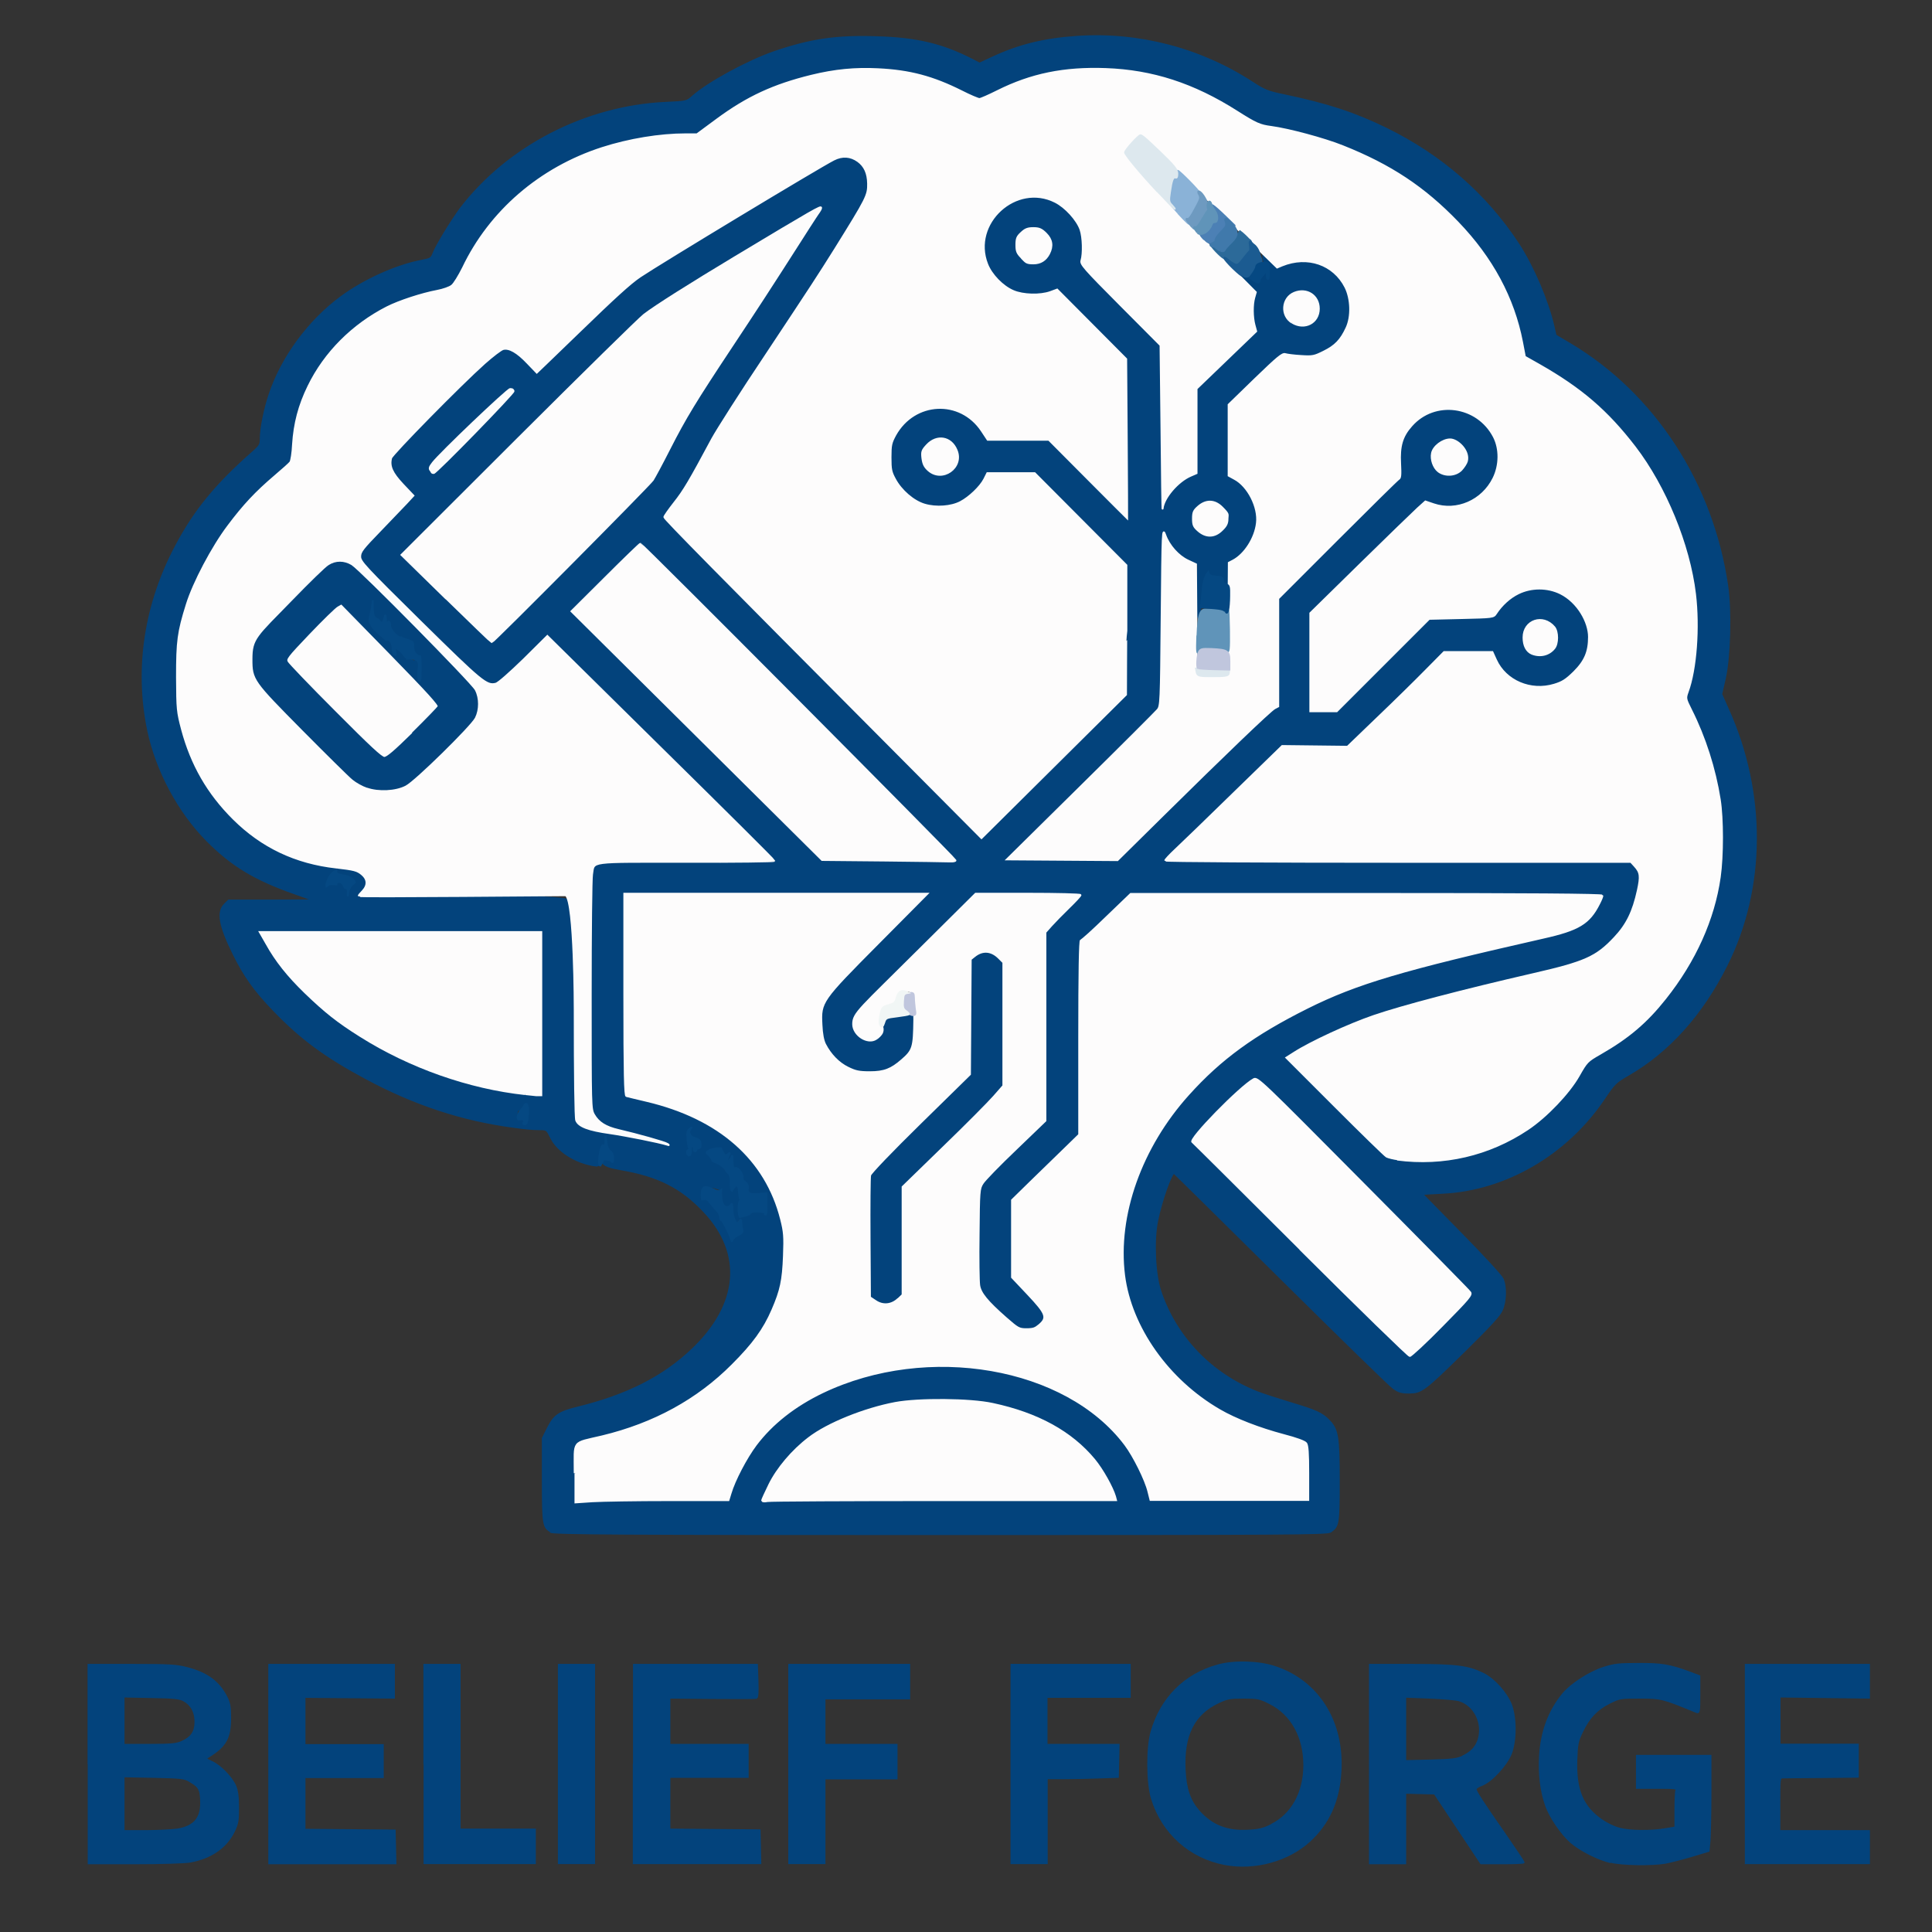 <?xml version="1.0" encoding="UTF-8"?>
<svg id="Layer_1" xmlns="http://www.w3.org/2000/svg" version="1.1" viewBox="0 0 1024 1024">
  <rect x="0" y="0" width="1024" height="1024" fill="#333333" stroke="none"/>
  <!-- Generator: Adobe Illustrator 29.8.3, SVG Export Plug-In . SVG Version: 2.1.1 Build 3)  -->
  <defs>
    <style>
      .st0 {
        fill: #054882;
        stroke: #054882;
      }

      .st1 {
        fill: #03437c;
        stroke: #03437c;
      }

      .st2 {
        fill: #4c80b5;
        stroke: #4c80b5;
      }

      .st3 {
        fill: #6094b9;
        stroke: #6094b9;
      }

      .st4 {
        fill: #c0c6dd;
        stroke: #c0c6dd;
      }

      .st5 {
        fill: #8ab2d7;
        stroke: #8ab2d7;
      }

      .st6 {
        fill: #fdfcfc;
        stroke: #fdfcfc;
      }

      .st7 {
        fill: #1b5b91;
        stroke: #1b5b91;
      }

      .st8 {
        fill: #2c6a99;
        stroke: #2c6a99;
      }

      .st9 {
        fill: #4079ab;
        stroke: #4079ab;
      }

      .st10 {
        fill: #f1f6f5;
        stroke: #f1f6f5;
      }

      .st11 {
        fill: #6e9ac0;
        stroke: #6e9ac0;
      }

      .st12 {
        fill: #dde8ee;
        stroke: #dde8ee;
      }
    </style>
  </defs>
  <g id="others">
    <path id="_x32_8" class="st1" d="M925.3,935v-52.6h65.3v17.4l-23.7-.3-23.7-.3v25.5h41.5v17l-18.9.2c-10.4,0-19.7.2-20.8.2-1.9,0-1.9,0-1.9,14.2v14.2h47.5v17h-65.3v-52.6"/>
    <path id="_x32_81" class="st1" d="M649.2,988c-18.5-3.5-33-16.5-38.6-34.6-2.6-8.2-2.7-26.9-.3-35.4,5.1-17.9,17.7-30.5,35.2-35.3,8.6-2.4,21.6-2,30.1.8,22.9,7.5,36.4,28.8,34.9,55.3-.9,15.6-6.1,27.4-16.4,36.9-11.3,10.4-29.1,15.3-44.9,12.3M673.9,967.2c10.9-5.4,17.4-17.1,17.4-31.6s-6.3-27-18.5-33c-5.2-2.6-6.3-2.8-13.7-2.8s-8.7.3-13.2,2.4c-13.3,6.2-18.9,17.5-18,36,.5,10,2.6,16.2,7.5,21.8,6.7,7.6,14.8,10.9,26,10.3,5.8-.3,8-.8,12.5-3"/>
    <path id="_x32_82" class="st1" d="M853.7,987c-6.7-1.6-16-6.3-20.9-10.5-5-4.3-11.3-13.5-13.4-19.7-2.6-7.4-3.7-16.3-3.2-25.7.7-13.2,4.8-24.2,12.3-33.3,4.1-5,13.9-11.4,21.4-13.8,5.6-1.8,7.8-2.1,19-2.1s15.7.4,27.3,4.8l4.5,1.7v9.8c0,9-.1,9.7-1.5,9.2-17.9-7.4-18.8-7.6-29.9-7.6-10.3,0-10.8,0-16.2,2.7-6.7,3.3-11,7.8-14.6,15.4-2.4,5-2.7,6.6-3,15.1-.5,15.7,3.3,24.8,13.5,31.8,2.6,1.8,6.7,3.8,9.3,4.4,5.5,1.5,16.8,1.6,24.3.3l5.4-.9v-9.2c0-5,.2-9.8.5-10.5.5-1.2-.8-1.3-10.2-1.3h-10.7v-17h39v19.7c0,10.8-.3,22.2-.5,25.2l-.5,5.5-9,2.7c-5,1.5-11.3,3.1-14,3.6-7.1,1.2-22.8,1-28.9-.5"/>
    <path id="_x32_83" class="st1" d="M536.1,935v-52.6h62.7v17h-44.1v25.4h38.2l-.2,8.5-.2,8.5-9.3.3c-5.1.2-13.6.4-18.9.4h-9.5v45h-18.7v-52.6"/>
    <path id="_x32_84" class="st1" d="M296.2,935v-52.6h18.7v105.1h-18.7v-52.6"/>
    <path id="_x32_85" class="st1" d="M46.9,935v-52.6h22.8c20,0,23.6.2,29.4,1.7,10.5,2.7,16.7,7.2,20.9,15.3,1.6,3.1,2,5.1,2,11,0,11-2.5,15.2-11.9,20.9-1.4.8-1.1,1.1,2.2,2.6,4.4,2,10.3,8,12.4,12.7,1,2.3,1.5,5.6,1.5,11.3,0,7.1-.2,8.6-2.3,12.9-4.1,8.3-12.1,13.9-23.1,15.9-2.8.5-15.5.9-29.4.9h-24.4v-52.6M93.9,969.7c8.8-1.4,12.7-5.7,12.7-14s-1.6-9-6.4-11.9c-2.5-1.5-4.7-1.7-18.8-2l-15.9-.3v29h11.7c6.4,0,13.9-.4,16.7-.8M96.5,923.2c5.1-2.3,7.1-5.4,7.1-10.6s-2.1-9.1-6.1-11.3c-2.3-1.3-5.3-1.6-17.4-1.8l-14.6-.3v25.6h13.8c11.6,0,14.3-.3,17.2-1.6"/>
    <path id="_x32_86" class="st1" d="M726.1,935v-52.6h21.8c23.8,0,30.1.8,38.1,4.7,5.8,2.8,12.3,10.1,14.8,16.3,2.7,7.1,2.7,19,0,26.1-2.4,6-10.5,14.8-15.5,16.6-1.7.6-3.2,1.6-3.2,2.1,0,1.3,3.6,6.9,15.4,23.8,5.5,8,10.1,14.8,10.1,15.1s-5.1.5-11.3.5h-11.3l-12.3-18.5-12.3-18.5-7.8-.2-7.8-.2v37.4h-18.7v-52.6M775.2,931c4.5-2.1,7-4.7,8.4-8.7,2.9-8.7-1.9-18.6-10.2-21.1-1.5-.5-8.6-1.1-15.7-1.4l-12.9-.5v34.1l13.4-.3c11.3-.3,14-.6,17.2-2.1"/>
    <path id="_x32_87" class="st1" d="M336,935v-52.6h65.2l.3,8.6c.2,5.5,0,8.7-.6,8.9-.5.2-11.1.2-23.5.1l-22.6-.2v25h41.5v17h-41.5v27.9l23.9.2,23.9.2.2,8.7.2,8.7h-67.1v-52.6"/>
    <path id="_x32_88" class="st1" d="M418.3,935v-52.6h63.6v17.8h-44.9v24.6h38.2v17.8h-38.2v44.9h-18.7v-52.6"/>
    <path id="_x32_89" class="st1" d="M142.7,935v-52.6h66.1v17.4l-23.7-.2-23.7-.2v25.5h41.5v17h-41.5v27.9l23.9.2,23.9.2.2,8.7.2,8.7h-66.9v-52.6"/>
    <path id="_x32_810" class="st1" d="M224.9,935v-52.6h18.7v87.3h39.9v17.8h-58.5v-52.6"/>
  </g>
  <g id="anvil_brain_belief_forge">
    <path id="_x32_811" class="st1" d="M292,811.7c-4-2.2-4.3-3.7-4.3-27.3v-22.1s2.7-5.4,2.7-5.4c3.4-6.7,5.8-8.4,16-10.9,26-6.4,45-16,60.4-30.6,25.1-23.8,27.5-50.9,6.5-73.2-12.1-12.9-24.4-19.1-44.4-22.5-5.1-.9-9.6-2-9.5-4.3-.7-1.2,4-.7,4.9.5.3.5.6-.4.6-1.8,0-1.7-.6-3.1-1.6-3.8-1-.7-1.8-2.4-2-4.5l-.3-3.4v3.6c-1.6,7.5-1.5-1.2-1.8,1.4-.9.9-1.7,4.2-1.8,8.3,0,2.3-.2,2.3-3.3,1.8-9.7-1.8-18.6-7.6-22-14.5-2.2-4.4-2.2-4.5-6.2-4.5s-8.2-.5-13.3-1.2c-27.4-3.6-52.7-11.9-78.6-25.8-21.8-11.7-34.5-21.1-49.1-36.3-10-10.4-15.4-18-21.2-29.8-7.3-14.8-8.6-22-4.6-26l2.1-2.1h22.7c0,0,22.7-.1,22.7-.1l-10.4-3.7c-21.1-7.4-33.3-14.8-46.4-28-15.1-15.2-26.8-37.1-31.3-58.5-6.8-32.8-1.6-66.9,14.9-97.8,9.9-18.7,21.3-32.5,40.4-49.3,4.1-3.6,4.4-4.2,4.4-7.6,0-5.2,2.1-15.7,4.7-23.3,6.6-19.7,20.9-39.1,38.1-51.7,12.1-8.9,29.2-16.6,42.5-19.1,4.7-.9,5.2-1.2,6.2-3.8,1.4-3.9,9.8-17.6,14.4-23.8,25.1-32.8,66.2-54.1,108.6-56.1,11.3-.5,11.4-.6,14.4-3.3,8.2-7.3,29.1-18.7,43.3-23.6,19.3-6.6,32.9-8.6,54.2-7.9,21,.6,34.7,3.8,50.5,11.9l4.1,2.1,6.9-3.2c14.2-6.6,27.4-9.8,44.9-11,32.6-2.2,65.4,6.4,92.8,24.3,6.5,4.2,8.2,4.9,17,6.7,22.7,4.8,37.2,9.5,53.9,17.7,29.2,14.3,52.9,35,70,61.1,7.9,12.1,15.6,30.2,18.7,43.7l1.1,4.8,7.6,4.5c44.7,26.6,75.5,74,83.4,128.3,1.9,13.2,1.3,37.5-1.3,49l-1.9,8.3,3.5,7.9c20.1,44.4,19.8,94.9-.7,135.8-13,26-30.8,45.8-52.2,58.1-6.6,3.8-7.3,4.5-12.9,12.8-19.8,29.3-52.1,48.1-85.5,49.7-6,.3-10.8.6-10.8.6,0,0,9.3,9.5,20.7,21.1,11.4,11.6,21.3,22.3,22,23.9,1.9,4,1.7,11.9-.4,16.6-1.2,2.8-6.6,8.6-19.7,21.5-21.6,21.2-22.9,22.1-29.4,22.2-4,0-5.5-.4-8.3-2.4-1.9-1.3-28.7-27.5-59.6-58.1-30.9-30.6-56.4-55.8-56.7-55.9-1.4-.6-6.9,14.9-9,25.5-2.1,10.4-1.3,28.4,1.8,37.4,8.2,24.3,26.9,43.7,51.3,53.3,3,1.2,10.9,3.7,17.4,5.7,13.7,4.1,16.9,5.5,20.6,9.4,4.6,4.7,5.2,8.6,5.2,31.9s-.3,24-4.4,26.9c-1.7,1.2-22.4,1.3-206.7,1.3-168.4,0-205.2-.2-206.8-1.2M354.2,795.1h31.5l1.1-3.6c2-6.9,8.3-18.9,13.4-25.7,16.9-22.4,46.7-37,83.5-41,38.5-4.2,78.6,7.5,102,29.7,3.5,3.4,8.2,8.4,10.3,11.2,4.5,6,10.7,18.6,12.3,24.9l1.1,4.4h83.6v-14.2c0-10.4-.3-14.7-1.1-15.8-.7-1-5.1-2.6-12-4.4-36.6-9.8-61.1-28.2-75.6-57.2-7.7-15.3-10.4-28-9.4-44.4,3.6-63.8,58.3-117.9,144.3-142.8,18.6-5.4,38-10.2,78.4-19.3,18.8-4.3,24.4-7.6,29.6-17.9,1-2,1.8-4,1.8-4.4s-39.1-.9-125-.9h-125l-12.8,12.3c-7,6.8-13.1,12.3-13.6,12.3s-.9,17.3-.9,51.5v51.5l-7.9,7.7c-4.3,4.2-12.3,12-17.8,17.3l-9.9,9.7v40.9l8.5,9c9.7,10.3,10.5,12.4,5.9,16.3-2,1.7-3.5,2.2-6.8,2.2s-4.5-.3-10.8-5.9c-10-8.8-13.5-13.2-14.2-17.4-.3-2-.4-14.2-.3-27.3.3-22.6.4-23.8,2.1-26.7,1-1.6,8.9-9.8,17.6-18.1l15.7-15.1v-99.9l3.1-3.5c1.7-1.9,5.9-6.2,9.3-9.5,3.4-3.3,6.2-6.3,6.2-6.7s-12.5-.7-27.8-.7h-27.8l-29.1,28.9c-16,15.9-30.6,30.8-32.4,33.1-3.7,4.7-4.3,8.3-2,11.6,1.4,2,5.9,4.3,8.4,4.3s6.3-4.7,6.3-7.4c0-4.2,1.5-5.2,9.1-5.8l7-.6v8c0,7.5-.2,8.2-2.5,11.5-5.4,7.4-11.8,10.7-20.8,10.8-5.7,0-7.5-.3-11.7-2.4-5-2.4-9.2-6.8-12.1-12.4-1-2-1.7-5.5-1.9-10.4-.6-12-.3-12.5,30.2-43.3l25.9-26.1h-160.6v53.5c0,42,.2,53.5,1.1,53.7.6.2,5.4,1.3,10.8,2.6,38.5,9.2,63.3,30.9,71.2,62.7,1.7,6.7,1.8,9.1,1.5,19.5-.5,13-1.6,18.2-6.1,28.6-4.5,10.3-10.1,18.1-21.2,29.2-18.5,18.5-41.6,31.1-69,37.8-16.4,4-14.6,1.5-14.6,19.5v15.4l9-.6c5-.3,23.2-.6,40.6-.6M500.3,795.1h91.1l-.5-1.9c-1.4-4.8-6.7-14.3-11-19.5-12.2-14.7-30-24.5-53.9-29.6-11.9-2.5-39.3-2.8-51.6-.5-16.4,3.1-35.9,11-45.8,18.6-8.6,6.6-16.7,16.1-20.9,24.6-2.2,4.3-3.9,8.2-3.9,8.6s1.2.5,2.6.2,43.7-.5,93.7-.5M764.6,702.6c14.3-14.6,15.8-16.3,14.8-17.7-.6-.9-26.2-26.9-56.9-57.8-54.1-54.5-55.8-56.2-57.8-55.1-7.1,3.8-34.8,32.1-32.5,33.3.2.1,25.9,25.7,57.2,56.8,31.2,31.1,57.4,56.6,58.1,56.6s8.5-7.3,17.2-16.1M391.2,654.4c2-.9,2.5-1.5,2.1-3-.3-1-.5-2.7-.5-3.7-.5-5.7-2.5,2.9-3.3-.9-.9-1.7-1.5-4.3-1.4-6.6,0-7.6-1.4.9-2.4-.7-2.6.4-3.8-2.6-3.6-8.8-3-1.9-11.2-3.7-10.1,5.2.5-1.1,3.7-.5,5.4,1.7,0,.7.9,2.2,2.1,3.4s2.1,2.9,2.1,3.8.3,1.7.7,1.7c.6,0,4.3,7.3,4.9,9.5.4,1.7.6,1.8.9.6.2-.7,1.5-1.8,3-2.4M392.8,643.2c0-1.6.1-1.7,1.9-.4,1.7,1.2,2,1.2,3.4,0,1.2-1.9,8.4-2.1,7.4,1,.7.4.9-1.2.8-5.3v-5.9c-.1,0-3.6.3-3.6.3-5.1.4-6.7-.3-6.3-2.7.2-1.3-.2-2.5-1.2-3.4-.9-.8-1.6-2.1-1.6-2.8,0-2.1-2.6-5.3-3.9-4.8-.9.3-1.2-.4-1.3-3.1,0,0-.1-3.6-1.8,2.6-1.3-.4-1.5-4-.3-6.1.8-1.5.7-1.6-.4-.6-1.5,1.2-1.8.9-6.4-3.2-.8,0-2.4.5-3.4,1.1-1.8,1-1.8,1.2-.5,2.3.8.6,1.8,2.1,2.2,3.3,4.9-.1,4.9,5.9,7.3,5.4,2,1.9,2.4,2.9,2.3,6.1,0,2.1.2,4,2.6-1.2.7.7,1.5,3.1,1.6,5.3.2,2.2.6,4.3.8,4.8s.2.8-.2.8-.7,1.9-.7,4.2c0,2.3.4,4.2.7,4.2s.6-.8.6-1.7M768.9,614.4c21.8-3.1,40.6-12.7,56.4-28.7,5.8-5.9,9.2-10.3,12.3-15.7,4.1-7.3,4.5-7.7,11.3-11.6,15-8.6,24.4-16.6,34.5-29.3,15.8-19.9,25.7-41.9,28.9-64.3,1.6-11.2,1.6-31,0-41.1-2.6-16.4-8-33.1-15.2-47.5-3-6-3.1-6.2-1.8-9.6,4.3-12,6-34.2,3.9-51.8-3.1-26-15.8-56.8-31.9-77.9-14.7-19.2-28.4-30.9-50.7-43.6l-7.6-4.3-1.5-7.8c-4.5-23.4-15.9-44.5-34.1-63.4-17.8-18.5-35.6-30.3-61-40.4-10-4-28.8-9.1-37.8-10.2-6.1-.8-8.1-1.7-18.2-8.1-23.1-14.6-44.9-21.7-69.5-22.6-22.2-.8-39.6,2.7-57.4,11.7-4.5,2.3-8.9,4.2-9.6,4.2s-5-1.9-9.5-4.1c-25-12.5-50.9-15.2-79.8-8.2-19.9,4.8-33.8,11.3-49.8,23.1l-10.7,7.9h-5.9c-13.8,0-30.1,2.7-44.4,7.3-32.8,10.7-59.4,33.6-73.7,63.5-2,4.2-4.7,8.5-5.9,9.4-1.2.9-4.8,2.2-7.9,2.8-19,3.5-35.3,11.7-48.9,24.6-8.9,8.5-14.2,15.6-19.2,25.9-5,10.2-7.5,19.8-8.2,30.9-.3,4.5-.9,8.8-1.4,9.4-.5.7-4.2,3.9-8.1,7.3-25.7,21.7-43.8,51.1-50.7,82.1-1.2,5.4-1.5,10.5-1.4,24.6,0,17.1.2,18.2,2.7,27.7,4.9,18.6,13.7,33.8,27.3,47.3,14.9,14.9,32.9,23.4,54.4,25.8,9.5,1.1,11.1,1.5,13.6,3.6,3.1,2.6,3.3,5.8.4,8.9-1.2,1.3-2.1,2.4-2.1,2.6s24.7.2,54.9,0c0,0,54.9-.4,59.6,3.3v56.7c0,35.6.3,57.5.8,58.9,1.2,3.2,6.4,5.1,17.8,6.8,8.3,1.2,25.9,4.7,30.4,6.1,1.2.4,1.2.3.1-.4-1.3-.9-15.9-5-25.8-7.3-7-1.6-10.8-4-13.1-8.2-1.7-3.1-1.7-4.1-1.7-63.2,0-33.1.4-61.9.7-64.2,1.2-7.3-2.6-6.7,50-6.6,25.7,0,46.7-.2,46.6-.5s-27.2-27.3-60.2-59.9l-60.1-59.3-12.5,12.4c-7.2,7.1-13.5,12.6-14.8,12.9-4.9,1.2-7.2-.6-39.9-32.9-29.8-29.4-32-31.8-32-34.5,0-2.5,1.3-4.2,10.4-13.6,5.7-5.9,12.1-12.5,14.1-14.7l3.7-4-5.6-5.9c-5.7-6.1-7.3-9.6-6.2-14,.5-2.2,36.6-38.8,49.5-50.3,4.3-3.8,8.8-7.2,9.9-7.5,3.1-.8,7.4,1.7,12.9,7.4l4.9,5.1,4.7-4.5c2.6-2.5,10.5-10.1,17.5-16.9,19.2-18.7,27.2-25.9,32.5-29.5,10.7-7.2,94.8-58,102.7-62,4.5-2.3,8.8-2,12.8.8,3.6,2.6,5.3,6.4,5.4,11.9.1,6.3-.5,7.6-17.5,34.8-8.9,14.2-11.6,18.4-36.3,55.6-13.3,20.1-26.3,40.3-28.8,44.9-12.2,22.6-15.2,27.6-20.1,33.9-2.9,3.7-5.3,7.2-5.3,7.6,0,.9,29.4,30.7,116,117.7l52.1,52.4,38.3-38,38.3-38v-34.3c.1,0,.2-34.3.2-34.3l-24.3-24.4-24.3-24.4h-25.1l-1.6,3.2c-2.1,4.1-8,9.7-12.6,12.1-4.9,2.5-13,3.1-19,1.4-5.9-1.7-12.5-7.5-15.8-13.6-1.9-3.7-2.3-5.4-2.3-11.5,0-6.4.3-7.7,2.5-11.8,10.1-18.3,34.5-19.5,45.9-2.2l3.1,4.7h32.4l20.7,20.8c11.4,11.4,20.7,20.8,20.8,20.8s0-19-.2-42.2l-.3-42.2-18.3-18.4-18.3-18.4-3.5,1.3c-5.5,2-14.6,1.8-19.7-.5-16.8-7.4-20.7-29-7.6-42.1,11.1-11.1,27.4-10.5,38,1.3,2.1,2.4,4.5,6.1,5.2,8.3,1.4,4.1,1.7,12.7.5,16.4-.6,1.9,1.3,4.1,20.6,23.5l21.3,21.4.5,44.3c.3,24.4.5,43.4.6,42.3.5-5.8,8.1-14.7,15-17.5l3-1.3v-44.8l15.8-15.2,15.8-15.2-.9-3.3c-1.1-4.1-1.2-10.9-.1-14.6.8-2.6.6-3-3-6.5-2.1-2-3.8-4.2-3.8-4.7.2-.6,4.3.9,5.6,1.7,2.6,2.1,3.7,2.3,3.7.7s1-2.1,2.2-3.2c4.7-6,.5,2.8,2.1,2.2.4.3.8-1.6.8-4.2s-.3-4.6-1.1-4.3c-1.3.5-2.7-.9-2.2-5.3,0-.4,1.7,1.2,3.8,3.5,3.7,4.2,3.8,4.2,6.6,3.1,13.6-5.5,27.5-.7,33.7,11.5,3.1,6.2,3.4,15.6.6,21.6-3,6.5-6,9.6-12.1,12.6-5,2.5-5.9,2.6-12,2.3-3.6-.2-7.4-.7-8.4-1-1.4-.5-4.2,1.8-15.9,13.1l-14.1,13.7v37.6l3.1,1.7c7.2,3.9,12.9,15,11.9,23.4-.9,8-6.4,16.6-12.7,19.9-2.2,1.2-2.3,1.5-2.3,7.2s-.2,5.9-1.5,5.7c-.8-.2-1.6-1.1-1.7-2.1-.2-1.5-.9-1.9-3.8-2.1-2.9-.2-3.6-.6-5.7-.1-.5.5-1.1,4.4-1.4,8.6-.3,4.3-.9,7.8-1.3,7.8-.7-.5-.7,7.4-1.6,4.7-.5-2-.6-8.4-.3-15.4l.5-12-4.3-1.9c-5.3-2.3-10.5-8-12.5-13.7-1.4-4.1-1.5-3-1.9,43.2-.4,45.8-.5,47.4-2.1,49.4-.9,1.2-19.3,19.5-40.8,40.7l-39.1,38.6,29.3.2,29.3.2,23.6-23.3c32.9-32.5,57.5-56,59.7-57.2l1.9-1v-57.2l31.3-31.3c17.2-17.2,31.9-31.6,32.5-32,1-.5,1.1-2.2.8-8.2-.5-9.4,1-14.5,6-20.1,12.3-14,35-10.9,43.7,5.9,3.3,6.4,3.2,15.1-.2,22-5.9,11.9-19.5,17.8-31.7,13.8l-4.4-1.5-4,3.6c-2.2,2-15.9,15.3-30.5,29.6l-26.5,26v52h14l24.5-24.5,24.5-24.5,17.1-.4c16.8-.4,17.1-.5,18.3-2.4,3-4.6,7.3-8.5,11.8-10.7,6.9-3.4,15.5-3.4,22.4,0,9.2,4.5,15.1,13.5,15.1,23.1s-2.1,12.9-7.9,18.6c-4.3,4.3-6.2,5.5-10.5,6.7-12.5,3.7-25.8-2-30.9-13.1l-1.9-4.2h-25.6l-9.7,9.8c-5.4,5.4-16.9,16.7-25.6,25.1l-15.9,15.3-17.3-.2-17.3-.2-25.7,25c-14.1,13.8-28.1,27.2-31,30-2.9,2.7-5.3,5.3-5.3,5.7s55.5.7,123.4.7h123.4l2.1,2.3c3,3.2,3.3,5.3,1.6,12.8-2.5,11.4-5.8,18.1-12.4,25.2-9.6,10.3-15.5,12.9-43,19.2-37.8,8.7-69.4,17-84.6,22.2-13.4,4.6-33.5,13.9-42.2,19.5l-4.1,2.6,25.7,25.7c14.1,14.2,26.4,26.2,27.4,26.7,3.8,2.1,23.4,3,33.9,1.5M366.2,609.4c-.1-1.5.2-2.4.7-2.2.6,5.3,3.5,1,4.4-.9-.2-1.8-.8-2.5-2.8-3-2.8-.7-4-3.2-2.5-5,.8-.9.7-.9-.5,0-1.1.8-1.4,2-1.1,5.3.2,2.3.6,4.5.8,4.9s0,.9-.5,1.1c-.6.2-.8,1-.4,1.8.9,2.2,2.1.9,1.9-2M279.4,594.8c.8-2.4.7-9-.1-9.5-.1,1.6-6.8,3.5-5.2,3.6-.7,1.9.1,5.1,1.3,4.6,1.5-.7,2.9,0,2.5,1.1-.3.7-.1,1.3.4,1.3s1-.5,1.2-1.1M286.8,537.3v-43.2h-149.2l3.5,6.1c5.2,9.2,11.5,17.1,20.7,26.1,18.1,17.6,37.7,30,63.4,40.2,18.8,7.5,42.3,13,58.8,13.8h2.7c0,.1,0-43.1,0-43.1M186.9,468.8c1.6-1.1,1.6-1.3.3-2.7-.8-.9-3.1-1.8-5.1-2.1-3-.5-3.7-.9-3.8-2.4-.5,0-2.2,1.1-3.7,3.2-1.1,2.3-1.8,4.6-1.5,5,2.3-3.6,2.8-2.2,5.3-1.1,0-2.1,3.4-1.4,4,.9,2-.3,2.5,7.2,2.5,2.9.2-1.4,1.1-3.1,2.1-3.7M506.3,456c-.5-1.5-166.3-168-167-167.8-.4.1-8.8,8.3-18.6,18l-17.9,17.8,66.4,65.9,66.4,65.9,32.2.3c17.7.2,33.7.4,35.5.5s3.1-.2,3-.6M820.5,346.4c3.3-1.7,4.8-4.3,4.8-8.4,0-8.4-9.3-12.5-15.1-6.7-2.2,2.2-2.6,3.3-2.6,6.6s1.6,7.4,4.5,8.6c2.6,1.1,6.3,1,8.4-.1M302.6,298.8c22.9-23,42.4-42.9,43.3-44.3.9-1.4,4.9-8.8,8.8-16.5,8.4-16.5,13.7-25.2,33-54.3,12.6-19,20.2-30.7,36.8-56.6,2.3-3.6,5.6-8.8,7.4-11.5,1.8-2.7,3.2-5.1,3.2-5.4,0-1.2-4.2,1.2-44.5,25.5-25.3,15.2-43.3,26.6-49.3,31.2-2.4,1.8-32.3,31.2-66.5,65.3l-62.1,62,23.7,23.2c13,12.7,23.9,23.2,24.1,23.2.2,0,19.2-18.7,42.1-41.7M647.7,280.9c2.2-2.2,2.9-3.6,2.9-6s-.6-3.8-2.9-6c-3.9-3.9-8.5-4-12.6-.4-2.4,2.1-2.8,3-2.8,6.4s.4,4.3,2.8,6.4c4.1,3.6,8.7,3.5,12.6-.4M504,249.8c3.5-2.5,4.7-7.2,3-11.2-2.9-7-10.5-8.3-15.7-2.7-2.6,2.8-2.8,3.5-2.4,7,.8,7.5,9,11.2,15.1,6.9M774.4,249.1c2.8-2.8,3.8-5.9,3-9.1-.3-1.2-1.7-3.3-3-4.7-3.4-3.4-8.2-3.4-12.2.1-3.3,2.9-4.1,5.7-3,9.8,1.8,6.4,10.4,8.6,15.2,3.8M251.6,229.6c12.1-12.1,20.9-21.6,20.7-22.2-.2-.6-1-1.1-1.8-1.1-1.4,0-37.2,34.1-41,39.1-1.8,2.4-2,3.1-1.1,4.1.6.7,1.3,1.3,1.6,1.3s10-9.5,21.6-21.1M694.1,171.7c7.4-3.8,5.9-15.8-2.3-17.3-4.1-.8-8.7,1.4-10.4,5.1-3.7,7.7,5.1,16.2,12.7,12.3M552.9,138.3c2.5-1.8,4.4-5.6,4.4-8.9s-.8-3.5-2.9-5.6c-2.4-2.4-3.5-2.9-6.7-2.9s-4.3.5-6.4,2.5c-2.2,2.1-2.6,3.1-2.6,6.4s.4,4.4,2.9,6.9c2.3,2.3,3.6,2.9,6.2,2.9s4.1-.6,5.2-1.3"/>
    <path id="_x32_9" class="st6" d="M689.2,662.1c-31.2-31.1-56.9-56.7-57.2-56.8-2.3-1.2,25.4-29.5,32.5-33.3,2-1.1,3.7.6,57.8,55.1,30.7,30.9,56.3,56.9,56.9,57.8,1,1.4-.4,3.1-14.8,17.7-8.7,8.9-16.5,16.1-17.2,16.1s-26.9-25.5-58.1-56.6"/>
    <path id="_x32_91" class="st6" d="M812,346.5c-2.9-1.2-4.5-4.3-4.5-8.6,0-9.1,10.3-12.6,16.3-5.5,2,2.4,2,8.8,0,11.2-2.8,3.5-7.4,4.6-11.8,2.9"/>
    <path id="_x32_92" class="st6" d="M278.4,579.9c-29.7-3.2-61.1-14.2-87.4-30.8-12.1-7.6-18.6-12.8-29.1-22.9-9.3-9-15.6-16.9-20.7-26.1l-3.5-6.1h149.2v86.5h-2.7c-1.5-.2-4.1-.4-5.7-.6"/>
    <path id="_x32_93" class="st6" d="M741.3,614.5c-2.6-.3-5.4-1-6.4-1.5-.9-.5-13.2-12.5-27.4-26.7l-25.7-25.7,4.1-2.6c8.7-5.6,28.8-14.9,42.2-19.5,15.2-5.2,46.8-13.5,84.6-22.2,27.5-6.3,33.4-9,43-19.2,6.6-7,9.9-13.8,12.4-25.2,1.6-7.4,1.4-9.5-1.6-12.8l-2.1-2.3h-123.4c-67.9,0-123.4-.3-123.4-.7s2.4-3,5.3-5.7c2.9-2.7,16.9-16.2,31-30l25.7-25,17.3.2,17.3.2,15.9-15.3c8.8-8.4,20.3-19.7,25.6-25.1l9.7-9.8h25.6l1.9,4.2c5.1,11.2,18.4,16.9,30.9,13.1,4.3-1.3,6.2-2.5,10.5-6.7,5.8-5.8,7.9-10.7,7.9-18.6s-5.9-18.5-15.1-23.1c-6.9-3.4-15.5-3.4-22.4,0-4.5,2.2-8.8,6.1-11.8,10.7-1.3,2-1.6,2-18.3,2.4l-17.1.4-24.5,24.5-24.5,24.5h-14v-52l26.5-26c14.6-14.3,28.3-27.6,30.5-29.6l4-3.6,4.4,1.5c12.2,4.1,25.8-1.8,31.7-13.8,3.4-6.9,3.5-15.6.2-22-8.7-16.8-31.4-19.9-43.7-5.9-5,5.6-6.5,10.8-6,20.1.3,6,.2,7.7-.8,8.2-.7.4-15.3,14.8-32.5,32l-31.3,31.3v57.2l-1.9,1c-2.3,1.2-26.8,24.7-59.7,57.2l-23.6,23.3-29.3-.2-29.3-.2,39.1-38.6c21.5-21.2,39.8-39.5,40.8-40.7,1.6-2,1.7-3.6,2.1-49.4.4-46,.5-47.2,1.9-43.2,2,5.6,6.9,11.1,12,13.5l4.3,2,.2,28.2c.1,15.5.2,28.9.2,29.7,0,1.4.8,1.5,8.3,1.3l8.3-.2.2-29.9.2-29.9,2.3-1.2c6.2-3.3,11.7-11.9,12.6-19.9,1-8.4-4.7-19.6-11.9-23.4l-3.1-1.7v-37.6l14.1-13.7c11.7-11.3,14.4-13.6,15.9-13.1,1,.3,4.7.8,8.4,1,6.1.4,7,.2,12-2.3,6.1-3,9.1-6.1,12.1-12.6,2.8-6,2.5-15.4-.6-21.6-6.2-12.2-20.1-17-33.6-11.5l-2.6,1.1-14.3-13.9c-7.9-7.6-23.9-23.4-35.7-34.9-11.8-11.5-21.9-21-22.5-21-1.1,0-8.3,7.8-8.3,9s7.3,10.2,14.7,18.1c4.2,4.5,18.2,18.9,31.2,32l23.6,23.8-.8,2.8c-1.1,3.8-1,10.5.1,14.6l.9,3.3-15.8,15.2-15.8,15.2v44.8l-3,1.3c-6.9,2.9-14.5,11.8-15,17.5-.1,1.1-.4-17.9-.6-42.3l-.5-44.3-21.3-21.4c-19.4-19.5-21.2-21.6-20.6-23.5,1.1-3.7.9-12.3-.5-16.4-1.8-5.2-8-12-13.4-14.7-20.7-10.5-44.6,11.3-36.1,33,2.2,5.7,8.2,11.9,13.9,14.3,5.1,2.2,14.2,2.5,19.7.5l3.5-1.3,18.3,18.4,18.3,18.4.3,42.2c.2,23.2.2,42.2.2,42.2s-9.4-9.3-20.8-20.8l-20.7-20.8h-32.4l-3.1-4.7c-11.4-17.2-35.8-16-45.9,2.2-2.2,4.1-2.5,5.3-2.5,11.8s.3,7.8,2.3,11.5c3.2,6.1,9.9,11.9,15.8,13.6,6.1,1.8,14.1,1.2,19-1.4,4.6-2.4,10.5-8,12.6-12.1l1.6-3.2h25.1l24.3,24.4,24.3,24.4v34.3c-.1,0-.2,34.3-.2,34.3l-38.3,38-38.3,38-52.1-52.4c-86.6-87-116-116.8-116-117.7,0-.5,2.4-3.9,5.3-7.6,5-6.3,8-11.3,20.1-33.9,2.5-4.6,15.4-24.9,28.8-44.9,24.6-37.1,27.4-41.4,36.3-55.6,16.9-27.2,17.6-28.5,17.5-34.8-.1-5.5-1.8-9.3-5.4-11.9-3.9-2.8-8.3-3.1-12.8-.8-7.9,4-92,54.8-102.7,62-5.3,3.6-13.3,10.9-32.5,29.5-7,6.8-14.9,14.4-17.5,16.9l-4.7,4.5-4.9-5.1c-5.4-5.7-9.7-8.2-12.9-7.4-1.2.3-5.6,3.7-9.9,7.5-12.9,11.5-48.9,48.2-49.5,50.3-1.1,4.4.5,7.9,6.2,14l5.6,5.9-3.7,4c-2.1,2.2-8.4,8.8-14.1,14.7-9.1,9.4-10.4,11-10.4,13.6,0,2.7,2.2,5.1,32,34.5,32.7,32.2,35,34.1,39.9,32.9,1.3-.3,7.6-5.9,14.8-12.9l12.5-12.4,60.1,59.3c33.1,32.6,60.2,59.5,60.2,59.9,0,.3-20.9.6-46.6.5-52.6,0-48.8-.6-50,6.6-.4,2.2-.7,31.1-.7,64.2,0,59.1,0,60.1,1.7,63.2,2.4,4.2,6.2,6.6,13.1,8.2,9.9,2.3,24.5,6.4,25.8,7.3,1.1.7,1.1.8-.1.4-4.5-1.4-22.1-4.9-30.4-6.1-11.4-1.6-16.6-3.6-17.8-6.8-.5-1.4-.8-23.3-.8-58.9,0,0,0-56.7-4.7-60.4l-54.9.4c-30.2.2-54.9.3-54.9,0s.9-1.4,2.1-2.6c2.9-3.1,2.7-6.3-.4-8.9-2.5-2.1-4.1-2.5-13.6-3.6-21.5-2.4-39.4-10.9-54.4-25.8-13.6-13.5-22.3-28.7-27.3-47.3-2.5-9.5-2.6-10.6-2.7-27.7,0-19.2.6-23.9,5.2-38.6,3.6-11.6,13.6-30.5,21.9-41.5,8.4-11.2,14.7-17.9,24.9-26.6,4-3.4,7.6-6.6,8.1-7.3.5-.7,1.2-4.9,1.4-9.4.7-11.1,3.2-20.7,8.2-30.9,8.6-17.7,23.4-32.5,41.6-41.8,6.5-3.3,18.5-7.2,26.5-8.7,3.2-.6,6.7-1.8,7.9-2.8,1.2-.9,3.8-5.2,5.9-9.4,14.3-30,40.9-52.9,73.7-63.5,14.3-4.6,30.6-7.3,44.4-7.3h5.9l10.7-7.9c16-11.8,29.9-18.2,49.8-23.1,12.6-3.1,23.4-4.1,35.4-3.5,16.9.8,29.1,4.1,44.3,11.7,4.5,2.3,8.8,4.1,9.5,4.1s5-1.9,9.6-4.2c17.8-8.9,35.2-12.5,57.4-11.7,24.6.9,46.4,7.9,69.5,22.6,10.1,6.4,12.1,7.3,18.2,8.1,9,1.2,27.8,6.2,37.8,10.2,25.4,10.1,43.2,21.9,61,40.4,18.2,18.9,29.6,40.1,34.1,63.4l1.5,7.8,7.6,4.3c22.3,12.7,36,24.5,50.7,43.6,16.1,21,28.8,51.8,31.9,77.9,2.1,17.6.5,39.9-3.9,51.8-1.2,3.4-1.2,3.6,1.8,9.6,7.3,14.5,12.6,31.1,15.2,47.5,1.6,10.1,1.6,29.9,0,41.1-3.2,22.4-13.1,44.4-28.9,64.3-10,12.6-19.5,20.7-34.5,29.3-6.8,3.9-7.1,4.2-11.3,11.6-5.2,9.2-17.2,21.8-27.1,28.4-20.5,13.7-44.6,19.3-69.2,16.1M214.7,416.1c4.7-2.4,34.3-31.4,36.6-35.8,2.1-4.1,2.1-10,0-14.1-2-3.7-61-63.6-65.3-66.2-3.7-2.3-7.9-2.3-11.5,0-1.6,1-10.3,9.4-19.4,18.8-18.7,19.2-20.8,22.4-20.8,30.7s.4,11.1,26.2,37.2c12.9,13,24.9,24.8,26.7,26.3,7.4,5.9,19.5,7.3,27.6,3.2"/>
    <path id="_x32_812" class="st1" d="M464.1,689.8l-3-2-.2-31.3c-.1-17.2,0-32.3.3-33.4.3-1.3,11.1-12.5,26.7-27.8l26.2-25.7.2-30.5.2-30.5,2-1.6c4.2-3.4,8.9-3.1,12.9.9l2.4,2.4v65.4l-5,5.7c-2.7,3.2-14.8,15.2-26.7,26.8l-21.7,21.1v57.2l-2.4,2.3c-3.5,3.3-8.1,3.8-12,1.2"/>
    <path id="_x32_94" class="st6" d="M403.9,795.4c0-.4,1.8-4.3,3.9-8.6,4.2-8.5,12.2-18,20.9-24.6,9.8-7.6,29.4-15.5,45.8-18.6,12.3-2.3,39.7-2.1,51.6.5,23.9,5.1,41.7,14.9,53.9,29.6,4.3,5.2,9.6,14.7,11,19.5l.5,1.9h-91.1c-50.1,0-92.3.2-93.7.5s-2.6.2-2.6-.2"/>
    <path id="_x32_95" class="st6" d="M304.6,780.8c0-18-1.8-15.6,14.6-19.5,27.4-6.6,50.5-19.2,69-37.8,11.1-11.1,16.7-18.8,21.2-29.2,4.5-10.4,5.6-15.6,6.1-28.6.4-10.4.2-12.8-1.5-19.5-8-31.8-32.7-53.6-71.2-62.7-5.4-1.3-10.2-2.4-10.8-2.6-.8-.2-1.1-11.7-1.1-53.7v-53.5h160.6l-25.9,26.1c-30.5,30.7-30.8,31.2-30.2,43.3.2,4.9.9,8.4,1.9,10.4,2.9,5.6,7.2,10,12.1,12.4,4.1,2,5.9,2.4,11.7,2.4,7.5,0,11.3-1.5,16.9-6.4,6-5.2,6.4-6.7,6.6-21.3,0-7.2-.1-13.5-.4-14-.9-1.5-5.6-2.2-7-1-.7.6-1.5,2.2-1.9,3.7-.5,2.1-1.3,2.8-3.9,3.5-1.8.5-3.5,1.5-3.9,2.1-1.1,2-1.8,8.4-1,8.4,1.3,0,1.8,2.6.9,4.3-.5.9-1.8,2.3-3,3-4.5,3-12.2-1.9-12.2-7.8s3.5-8,35.8-40.2l29.1-28.9h27.8c15.3,0,27.8.3,27.8.7s-2.8,3.4-6.2,6.7c-3.4,3.3-7.6,7.6-9.3,9.5l-3.1,3.5v99.9l-15.7,15.1c-8.7,8.3-16.6,16.4-17.6,18.1-1.8,2.8-1.9,4.1-2.1,26.7-.2,13,0,25.3.3,27.3.6,4.2,4.2,8.6,14.2,17.4,6.3,5.5,6.9,5.9,10.8,5.9s4.7-.5,6.8-2.2c4.6-3.9,3.8-6-5.9-16.3l-8.5-9v-40.9l9.9-9.7c5.5-5.3,13.5-13.1,17.8-17.3l7.9-7.7v-51.5c0-34.2.3-51.5.9-51.5s6.6-5.5,13.6-12.3l12.8-12.3h125c86,0,125,.3,125,.9s-.8,2.5-1.8,4.4c-5.2,10.3-10.8,13.7-29.6,17.9-74.6,16.9-98.7,24-125,37.1-28.2,14.1-46,27-63,45.9-25.2,27.9-38.1,64.2-34.1,95.9,3.5,27.7,23.3,55.7,50.6,71.5,8.4,4.9,21.1,9.8,33.9,13.2,6.9,1.8,11.3,3.4,12,4.4.8,1.1,1.1,5.3,1.1,15.8v14.2h-83.6l-1.1-4.4c-1.5-6.3-7.8-18.9-12.3-24.9-31.3-41.7-104.7-54.4-160.4-27.8-14.8,7.1-26.8,16.5-35.4,27.9-5.1,6.8-11.4,18.8-13.4,25.7l-1.1,3.6h-31.5c-17.3,0-35.6.3-40.6.6l-9,.6v-15.4M476,688.6l2.4-2.3v-57.2l21.7-21.1c12-11.6,24-23.7,26.7-26.8l5-5.7v-65.4l-2.4-2.4c-4-4-8.7-4.3-12.9-.9l-2,1.6-.2,30.5-.2,30.5-26.2,25.7c-15.6,15.3-26.4,26.6-26.7,27.8-.3,1.2-.4,16.2-.3,33.4l.2,31.3,3,2c3.8,2.6,8.5,2.2,12-1.2"/>
    <path id="_x32_96" class="st6" d="M541.6,136.7c-2.5-2.5-2.9-3.5-2.9-6.9s.4-4.4,2.6-6.4c2.1-2,3.4-2.5,6.4-2.5s4.3.5,6.7,2.9c3.2,3.2,3.7,6.6,1.6,10.7-1.8,3.4-4.5,5.1-8.3,5.1s-3.9-.6-6.2-2.9"/>
    <path id="_x36_3" class="st12" d="M634.3,356.4l-.4-2,8.5.3c4.7.2,8.7.5,8.9.7s.1.9-.1,1.7c-.4,1.1-2.1,1.3-8.5,1.3s-8,0-8.4-2"/>
    <path id="_x36_7" class="st3" d="M634.7,336.8c.4-10.8,1.3-13.8,4.4-13.8,1,0,3.5,0,5.6-.2,2.6,0,4.1.3,4.8,1.3.9,1.2,1.1,1.2,1.4-.6.2-1.1.4,3.5.5,10.2.1,11.3,0,12.1-1.4,11.5-.8-.3-4.1-.8-7.4-1-5-.4-6.1-.2-7.1,1.2-1.1,1.4-1.2.3-.9-8.6"/>
    <path id="_x37_2" class="st0" d="M387.7,657.5c-.1-.4-.3-.9-.4-1.3-.6-2.2-4.3-9.5-4.9-9.5s-.7-.8-.7-1.7-.9-2.7-2.1-3.8-2.1-2.7-3.8-4.4c0-1.2-3.3-1.8-3.7-.7-1.8-13.5,7.6-2.5,10.1-5.2-.2,6.2,1,9.2,3.6,8.8,2.1-.4,2.1-3.9,2.4.7-.1,2.3.4,4.9,1.4,6.6,1.8,4,3-3.5,3.3.9,0,1.1.2,2.7.5,3.7.4,1.4,0,2.1-2.1,3-1.4.6-2.7,1.7-3,2.4-.2.7-.4,1-.6.7"/>
    <path id="_x32_97" class="st6" d="M635.1,281.3c-2.4-2.1-2.8-3-2.8-6.4s.4-4.3,2.8-6.4c4.1-3.6,8.7-3.5,12.6.4s2.9,3.6,2.9,6-.6,3.8-2.9,6c-3.9,3.9-8.5,4-12.6.4"/>
    <path id="_x32_98" class="st6" d="M492,249.2c-2-1.8-2.7-3.3-3.1-6.3-.4-3.5-.2-4.2,2.4-7,5.2-5.6,12.8-4.4,15.7,2.7,3.9,9.2-7.6,17.3-15,10.6"/>
    <path id="_x32_99" class="st6" d="M684.8,171c-6.1-3.7-5.4-13.1,1.2-15.8,6.6-2.7,13,1.4,13,8.4,0,7.5-7.5,11.4-14.1,7.4"/>
    <path id="_x32_910" class="st6" d="M762.3,249.8c-2.5-2-4-6.3-3.3-9.6.7-3.6,5.6-7.3,9.6-7.3s10.3,6,8.9,11.5c-.3,1.2-1.7,3.3-3,4.7-3.1,3.1-8.7,3.4-12.2.7"/>
    <path id="_x32_911" class="st6" d="M467.9,456.1l-32.2-.3-66.4-65.9-66.4-65.9,17.9-17.8c9.8-9.8,18.2-17.9,18.6-18,.7-.2,166.4,166.3,167,167.8.2.4-1.2.7-3,.6-1.8-.1-17.8-.3-35.5-.5"/>
    <path id="_x36_1" class="st5" d="M624.4,112.8c-5-5.5-5.1-5.8-4.6-9.5.7-6.2,2-9.6,4.4-12.8.8,0,11.6,10.9,11.5,11.7,0,.3.1,1.1.3,1.8.4,1.1-1.5,5.3-4.8,10.7-.9,1.4-1.4,2.8-1.2,3.2,1.1,1.9-1,0-5.6-5"/>
    <path id="_x37_21" class="st0" d="M184.4,472.6c0-1.3-.5-2.2-.9-1.9s-.9-.2-1.2-1.1c-.6-2.3-4-3-4-.9-4.7-.2-3.2-.2-5.3,1.1-.3-.5.4-2.7,1.5-5,3-4.1,3.2-2.6,3.7-3.2,0,1.5.8,1.9,3.8,2.4,2.1.3,4.4,1.3,5.1,2.1,1.3,1.5,1.3,1.6-.3,2.7-.9.6-1.8,2.3-2.1,3.7l-.4,2.5v-2.4"/>
    <path id="_x36_2" class="st4" d="M480.3,536.1c-1.6-1.6-1.9-2.7-1.7-5.7.3-3.5.4-3.7,3-4,2.6-.3,2.7-.1,2.8,2.5,0,1.5.3,4.2.5,6,.5,2.7.3,3.2-1.1,3.1-.9,0-2.5-.9-3.6-2"/>
    <path id="_x36_9" class="st8" d="M654.2,140c-1-.5-2.6-1.6-3.6-2.5-.9-.8-1.7-1.2-1.7-.8,0,1-5.9-4.7-7-6.8-.7-1.4-.4-1.3,1.6.5,2.8,2.5,5.4,3.7,5.4,2.4s1.5-2.4,3.4-4.2c2.7-2.6,3.3-3.7,4.9-6,1.3.9,3.4,2.9,4.8,4.4,2.8,1.4-.8,4.3.5,6-.4.1-2,2-3.5,4.1-2.6,3.4-3.1,3.7-4.8,2.9"/>
    <path id="_x37_0" class="st7" d="M659.2,146.2c-.5-.5-.9-.6-.9-.2s-2.1-1.3-4.7-3.8-4.7-5-4.7-5.4.8-.1,1.7.7,2.5,2,3.6,2.5c1.7.8,2.2.5,4.8-2.9,1.6-2.1,3.2-4,3.5-4.1.7-2.2-1.6-7.3,1.5-3.7,1.3.9,3,2.5,3.8,6.3,1.1,2.7,1.2,3.2,0,3.8-.7.4-1.9,2-2.8,3.5-1.7,3.2-4.5,4.7-6,3.2"/>
    <path id="_x35_7" class="st10" d="M466.8,543.6c-.7-.8-.8-2.2-.3-5,.9-4.6,1-4.9,5-6,2.4-.7,3.2-1.4,3.7-3.5,1-3.7,2.6-4.8,6.2-2.9-2.3.4-2.6.8-2.8,4.4-.2,3.3,0,4.2,1.6,5.3,1,.7,1.7,1.5,1.5,1.7s-3.1.7-6.3,1.1c-5.7.7-6,.8-6.8,3.4-.7,2.1-1.1,2.4-1.9,1.5"/>
    <path id="_x36_5" class="st2" d="M638.3,126.9c-2.6-2.7-2.7-3.4-.5-3.4s2.4-1.2,3.5-3c1-1.6,2.2-3,2.6-3,1.8,0,1.8-3.7,0-6.1-3.4-4.5-1.3-3.3,6,3.8,4,3.8,5.7,5.5,3.7,3.8-4-3.6-4.9-4-4-1.4.5,1.3.2,2.3-1.1,3.7-3.3,3.5-4.8,5.6-4.3,6.3.2.4-.5.9-1.6,1.1-1.5.3-2.7-.3-4.2-1.9"/>
    <path id="_x36_6" class="st9" d="M646.7,132.8c-.9-.4-2.2-1.3-2.8-2-5.6-.7.7-2.5.4-3-.5-.8.8-2.8,4.3-6.4,1.3-1.3,1.6-2.4,1.1-3.7-.9-2.5.2-2.3,3,.6,3.7,3.9,3.7,6.5-.1,10.2-1.8,1.7-3.4,3.6-3.6,4.1-.2.6-1,.7-2.1.3"/>
    <path id="_x36_0" class="st11" d="M631.8,120.3c-3-3.6-3.5-4.5-2.5-4.3,1,.3,1.9-1,5.4-7.6,1.6-3,1.7-3.9.9-5.3-1.3-2.1,0-2.2,1.6-.2,2,2.4,4.1,7.7,3.3,8.2-.4.3-1.9,2.5-3.3,5.1-3.1,5.5-3.7,6-5.3,4.1"/>
    <path id="_x37_22" class="st0" d="M277.8,594.5c.4-1.1-1-1.7-2.5-1.1-1.1.5-2-2.7,2.2-6.6,1.2-3.3,2.7-1.6,2.4,2.9-.3,4.7-.6,6.1-1.8,6.1s-.6-.6-.4-1.3"/>
    <path id="_x37_23" class="st0" d="M649.3,324c-.8-1.3-3.8-1.6-13.3-2.1.4,0,1-3.5,1.3-7.8.3-4.3.9-8.2,3.1-10.9.5,1.8,1.2,2.2,4.2,2.4,2.9.2,3.6.6,3.6,2s.7,1.9,1.7,2.2c1.5.4,1.7,1.1,1.6,6.1,0,3.1-.3,6.5-.6,7.5-.5,1.7-.7,1.7-1.4.6"/>
    <path id="_x37_24" class="st0" d="M391.5,640.7c0-2.3.3-4.2.7-4.2s.5-.4.2-.8c-.3-.5-.7-2.6-.8-4.8-.2-2.2-.9-4.5-3.7.2-.4-.2-.7-2.2-.6-4.3.1-3.2-.3-4.2-2.3-6.1-2.8-4.5-6.3-4.5-7.3-5.4-.4-1.2-1.4-2.7-2.2-3.3-1.3-1.1-1.3-1.3.5-2.3,1.1-.6,2.6-1.1,6.1-1.1,1.9,4.1,2.3,4.4,3.7,3.2,1.2-1,1.2-.9.4.6-1.2,2.2-.9,5.7,2,0v3.6c.2,2.7.6,3.5,1.5,3.1,1.3-.5,3.9,2.7,3.9,4.8s.7,2,1.6,2.8c1,.9,1.4,2.2,1.2,3.4-.5,2.4,1.2,3.2,6.3,2.7l3.5-.3v5.9c.2,4.1,0,5.7-.7,5.3,1.4-1.9-8-1.9-7.4-1-1.4,1.3-1.7,1.3-5.9,2.3-.4,0-.7-1.9-.7-4.2"/>
    <path id="_x37_25" class="st0" d="M317.7,613c.3-2.7,1-5.2,1.5-5.7.4-1.6.9,3.4,1.7-1.5v-3.6c.1,0,.5,3.4.5,3.4.2,2.1,1,3.8,2,4.5,1,.7,1.6,2.1,1.6,3.8s-.3,2.3-.6,1.8c-.9-1.2-5.6-1.7-4.9-.5-.2.7-1.2,2.5-1.3,2.6-.7,0-.8-1.4-.5-4.8"/>
    <path id="_x37_26" class="st0" d="M364.3,611.4c-.3-.9-.1-1.6.4-1.8.6-.2.8-.7.5-1.1-.3-.4-.6-2.6-.8-4.9-.3-3.2,0-4.4,1.1-5.3,1.2-.9,1.3-.9.5,0-1.6,1.8-.3,4.3,2.5,5,2,.5,2.6,1.2,2.8,3,.2,1.5-.2,2.3-1,2.3s-1.2.4-1.2.8-.3.8-.8.8-.7-.6-.6-1.4c0-.8-.3-1.5-.8-1.7-.5-.2-.8.7-.7,2.2.2,2.9-1.1,4.3-1.9,2"/>
    <path id="_x37_27" class="st0" d="M664.3,148.5l-1.9-1.3,1.7-2.4c.9-1.3,1.7-2.8,1.7-3.3,0-1.3,1.6-2.1,4.4-2.3,2.3-.1,2.4,0,2.4,4.4s-.3,4.4-.8,4.1c-1.1-2.1.8-5.7-2.1-2.2-1.2,1.1-2.2,2.6-2.2,3.2,0,1.5-.9,1.4-3.2-.2"/>
    <path id="_x36_71" class="st3" d="M634.6,123.2c-1.6-2-2.1-3.3-1.1-2.7.6.4,2-1.2,3.6-4.1,1.5-2.6,3-4.9,3.4-5.2-1.4-2.9.6-6.5,1.6-2.7,0,.4.8,1.8,1.8,3.2,1.7,2.3,1.7,6,0,6s-1.5,1.3-2.5,2.9c-1.8,3-5.4,4.4-6.7,2.7"/>
    <path id="_x36_31" class="st12" d="M613.7,101.7c-8.9-9.5-17.4-19.7-17.4-20.9s7.1-9.1,8.2-9.1,5.1,4,10.2,8.8c7.5,7.2,9.2,9.3,9.3,11.4,0,1.7-.2,2.5-.9,2.2-1.4-.5-2.1,1.4-3,7.7-.7,4.6-.6,5.3,1.1,7,1,1.1,1.6,1.9,1.4,1.9s-4.2-4.1-8.8-9"/>
    <path id="_x36_21" class="st4" d="M634.9,354.2c-.7-.7-.3-7,.6-8.7.8-1.5,1.6-1.7,6.6-1.5,8.6.4,9.5,1,9.5,6.4v4.5l-8.1-.2c-4.5-.1-8.3-.4-8.5-.6"/>
    <path id="_x32_912" class="st6" d="M177.3,377.2c-13.3-13.4-24.7-25.3-25.3-26.3-.9-1.8-.2-2.8,11.6-15.3,7-7.3,13.7-13.9,15-14.6l2.3-1.3,26.1,26.7c20,20.4,26,27,25.4,28-.4.7-6.6,7.1-13.8,14.2-9.6,9.5-13.7,12.9-15.2,12.9s-7.9-5.9-26.3-24.4"/>
  </g>
  <g id="hammer">
    <path id="_x32_813" class="st1" d="M194.8,417.1c-2.4-.8-5.8-2.7-7.6-4.2-1.8-1.4-13.8-13.3-26.7-26.3-25.8-26.1-26.2-26.6-26.2-37.2s2.1-11.5,20.8-30.7c9.1-9.4,17.8-17.9,19.4-18.8,3.6-2.3,7.8-2.2,11.5,0,4.3,2.6,63.4,62.5,65.3,66.2,2.1,4,2.1,10,0,14.1-2.3,4.4-31.8,33.4-36.6,35.8-5.2,2.7-14.1,3.1-20,1M218.7,388.7c7.2-7.1,13.4-13.5,13.8-14.2.5-1-5.5-7.6-25.4-28l-26.1-26.7-2.3,1.3c-1.3.7-8,7.3-15,14.6-11.9,12.5-12.6,13.4-11.6,15.3.6,1.1,11.9,12.9,25.3,26.3,18.4,18.5,24.7,24.4,26.3,24.4s5.6-3.5,15.2-12.9M223.1,354.1c0-3.7-.3-6.6-.5-6.4s-1.2-.2-2-.9c-1.1-1-1.6-2.7-1.6-6.1.1-3.2-6.3-1.3-6.3-2.9-1.8.7-6.4-4.7-5.8-6.6-.5-4.1-1.3-.7-1.3-.3-.5.3-.9-1-1-3.5-.6-5.4-1.5,6.1-3.9,1-2.6-1.1-2.8-1.4-2.9-5.7v-4.5c-.1,0-.7,4.2-2.3,7.8,0,3.2.2,4.4.9,4.2,1.8,4.7,5.6,6.1,8.4,9,1.4-.9,3.3,1.5,3.3,4.4s.4,3.1,1,3.4c.7.4.8,0,.5-1.2-.8-3,.6-2.8,3.6.3,1.6,1.6,2.5,2.9,6.3,4.5,2.2-1.9,3-.7,2.5,3.5-.5,3.9-.1,6.8.8,6.8s.4-3.1.4-6.8"/>
    <path id="_x32_913" class="st6" d="M228.3,249.4c-.9-1-.7-1.8,1.1-4.1,3.8-5,39.6-39.1,41-39.1s1.6.5,1.8,1.1c.3,1-41,43.4-42.3,43.4s-1-.6-1.6-1.3"/>
    <path id="_x32_914" class="st6" d="M236.5,317.3l-23.7-23.2,62.1-62c34.2-34.1,64.1-63.5,66.5-65.3,6-4.6,24-16,49.3-31.2,40.3-24.2,44.5-26.6,44.5-25.5s-1.5,2.7-3.2,5.4c-1.8,2.7-5.1,7.9-7.4,11.5-16.6,26-24.2,37.6-36.8,56.6-19.3,29.1-24.6,37.8-33,54.3-3.9,7.7-7.9,15.1-8.8,16.5-1.8,2.7-84.6,86.1-85.4,86-.2,0-11.1-10.5-24.1-23.2"/>
    <path id="_x37_28" class="st0" d="M221.9,359.7c-.3-.7-.3-3.2,0-5.5.5-4.2-.4-5.4-6.7-5.1.4,0-.5-1.3-2-3-3.1-3.2-4.4-3.3-3.6-.3.3,1.3.2,1.6-.5,1.2-.5-.3-1-1.9-1-3.4,0-2.8-1.8-5.3-3.3-4.4-3.1-2.8-7.4-5.6-8.4-9-.7.2-1-1.1.7-7.8l.5-4.2v4.5c.3,4.2.4,4.6,3,5.7,3.3,5.8,3.3-6,3.9-1,0,2.5.5,3.9,1,3.5,0-2.3,1.2-1.6,1.3.3-.6,2,4,7.3,5.8,6.6,1.2.9,6.5,2,6.3,2.9,0,3.4.5,5.1,1.6,6.1.8.8,1.8,1.2,2,.9.3-.3.5,2.6.5,6.4,0,6.7-.3,8.1-1.2,5.6"/>
  </g>
</svg>